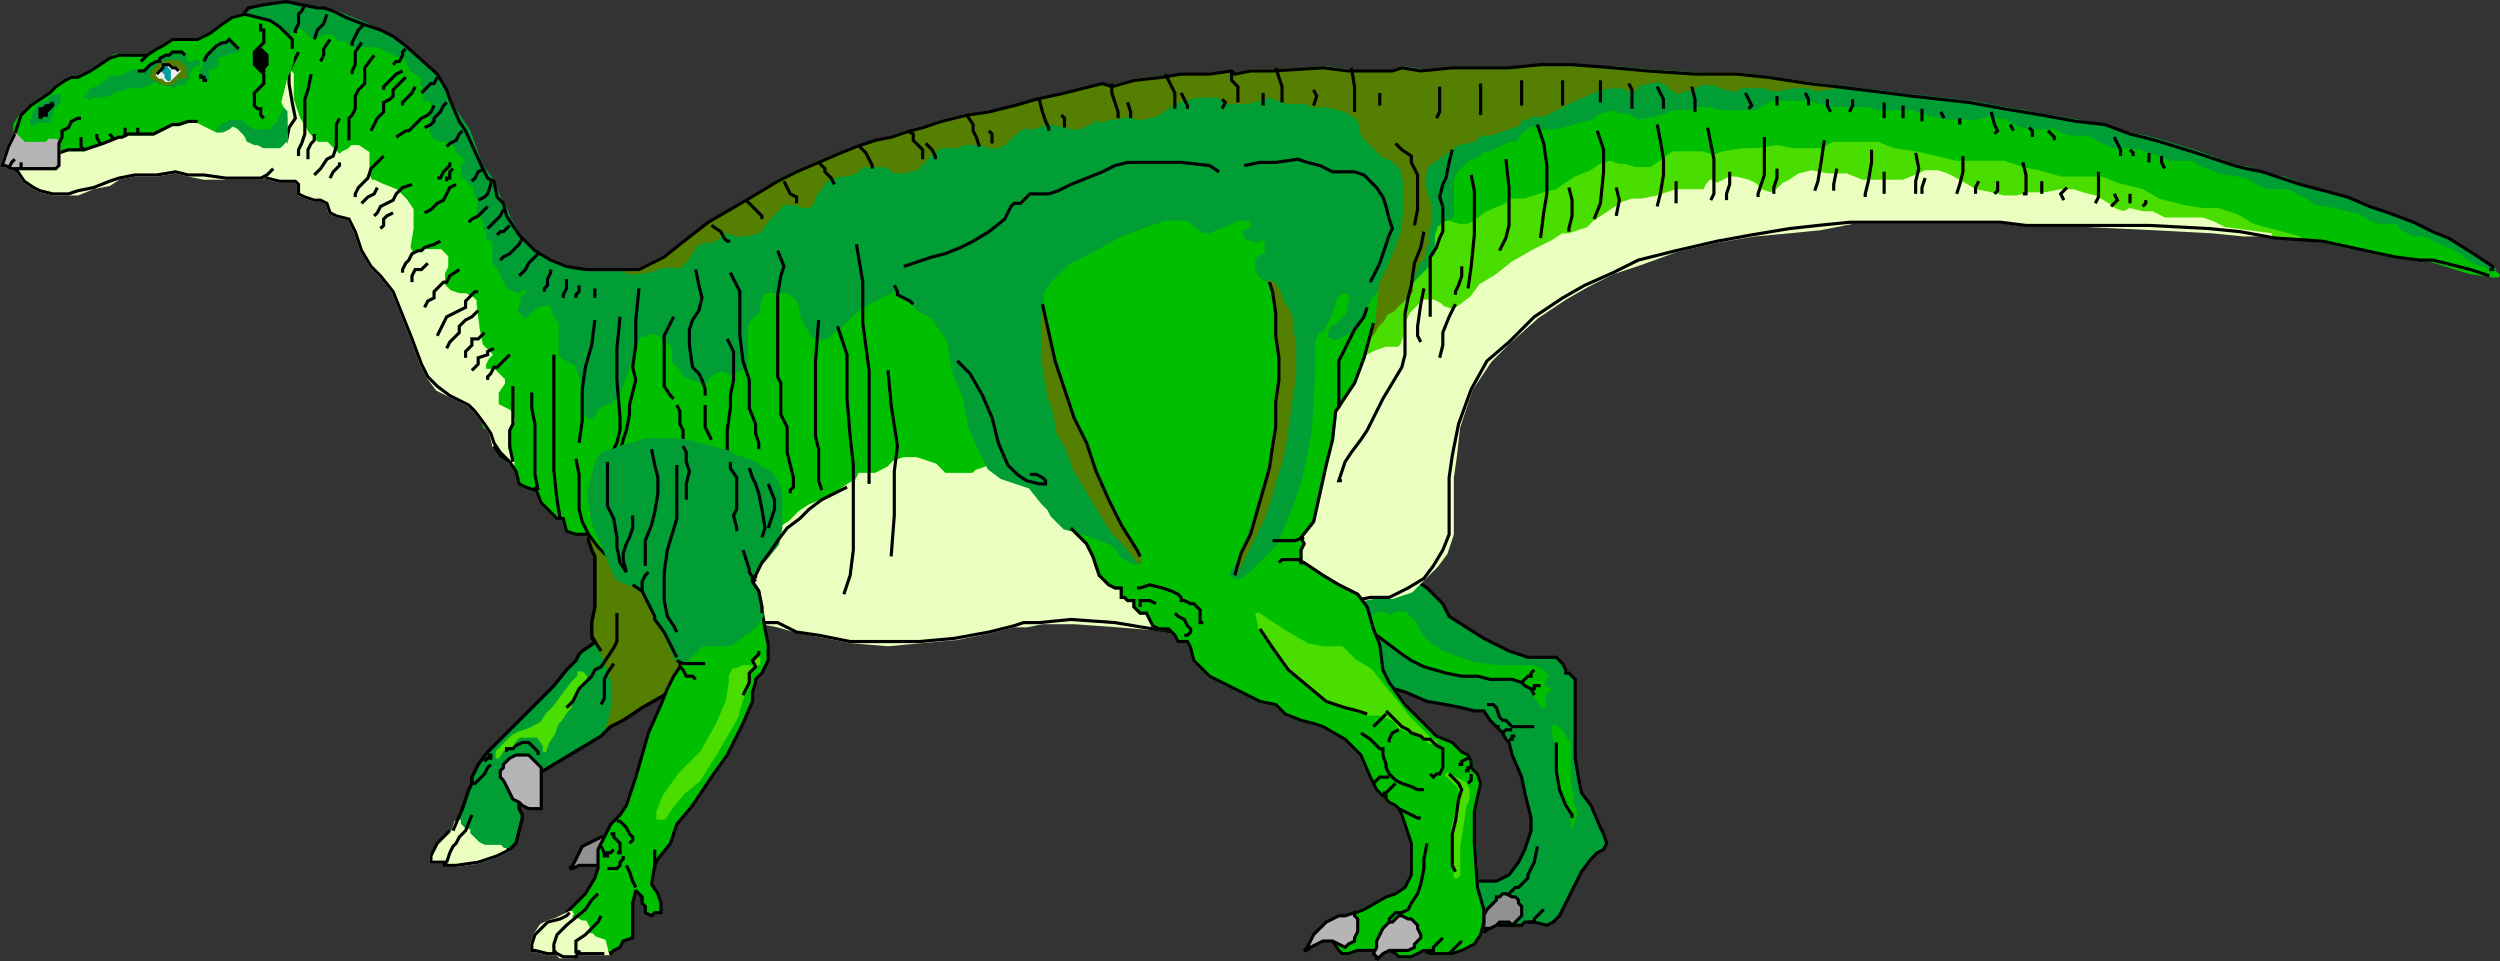 <svg xmlns="http://www.w3.org/2000/svg" width="793.047" height="304.861" version="1.2"><rect width="100%" height="100%" fill="#333333" stroke="none"/><g fill="none" fill-rule="evenodd" stroke="#000" stroke-miterlimit="2" font-family="'Sans Serif'" font-size="12.5" font-weight="400"><path fill="#547f00" stroke="#547f00" d="M188.694 207.507v-4l-1-1v-5l1-5v-16l-1-2-1-3v-1l-1-2-1-5-2-3-2-2-3-3-2-3v-4l2-4 3-3 5-4 8-3 6-2h19l6 2 6 2 3 3 5 5 2 6v7l-1 5-5 6-5 8-3 7-2 3-1 5-3 8-2 7v2l-2 5-2 3-4 4-7 4-6 4-4 2-3 3-6-3 4-23" vector-effect="non-scaling-stroke"/><path fill="#009e35" stroke="#009e35" d="m190.694 233.507-10 6-5 3-5 3h-1l-2 3-2 2-1 3v3l1 2v1l-1 4-1 4-2 2-4 2-6 2-7 1h-3v-1h-5v-2l3-4 4-4 3-7 2-6 1-2v-2l2-4 3-4 1-1 2-2 2-2 13-13 3-3 4-5 3-3 1-2 1-1 3-2 1-1v1l1 2 2 5 2 6v5l-1 5-1 3-1 3" vector-effect="non-scaling-stroke"/><path d="m185.694 168.507-1-5-2-3-2-2-3-3-2-3v-4l2-4 3-3 5-4 8-3 6-2h19l6 2 6 2 3 3 5 5 2 6v7l-1 5-5 6-5 8-3 7-2 3-1 5-3 8-2 7v2l-2 5-2 3-4 4-7 4-6 4-4 2-3 3-10 6-5 3-5 3h-1l-2 3-2 2-1 3v3l1 2v1l-1 4-1 4-2 2-4 2-6 2-7 1h-3v-1h-5v-2l3-4 4-4 3-7 2-6 1-2v-2l2-4 3-4 1-1 2-2 2-2 13-13 3-3 4-5 3-3 1-2 1-1 3-2 1-1-1-1v-5l1-5v-16l-1-2-1-3v-1" vector-effect="non-scaling-stroke"/><path d="m229.694 176.507-3 7-2 3-1 5-3 8-2 6v3l-2 5-2 3-4 4-7 4-6 4-4 2-3 3m-2-30-1-2v-4l1-5v-16l-1-2-1-3v-2l-1-1-1-5-2-3" vector-effect="non-scaling-stroke"/><path fill="#eaffbf" stroke="#eaffbf" d="M144.694 260.507h1v1l1 1 1 1h1v1l1 1 2 2 2 1h5l1 1h2l-4 2-6 2-7 1h-3v-1h-5v-2l3-4 4-4 1-3" vector-effect="non-scaling-stroke"/><path d="M160.694 269.507h1l-4 2-6 2-7 1h-4l1-1h-5v-2l2-4 4-4" vector-effect="non-scaling-stroke"/><path d="m141.694 273.507 1-3 1-2 1-1 1-2 2-2 2-5m41-25-10 6-5 3-5 3h-1l-2 3-2 2-1 3v3l1 2v1l-1 4-1 4-2 2m-18-6 3-7 2-6 1-2v-2l2-4 3-4 1-1 2-2 2-2 13-13 3-3 4-5 3-3 1-2 1-1 3-2 1-1 2 3" vector-effect="non-scaling-stroke"/><path fill="#49dd00" stroke="#49dd00" d="m157.694 240.507 2-3h1l1-1h1v-1l1-1 1-1h6l2 3v2l1-3 2-3 1-3 1-1 2-3 1-1 1-3 1-1 1-2 1-1 1-2v-1l-1-1h-1v1l-2 2-3 4-3 4-2 2-2 3-2 1-2 1-3 1-2 1-1 1-1 1-1 1-2 2v2" vector-effect="non-scaling-stroke"/><path fill="#b5b5b5" d="m159.694 247.507 1 2 1 2 1 2 2 1 1 1 2 1h4v-13l-1-1-1-1-1-1-1-1h-4l-2 1-1 1-1 1v1l-1 1v2l1 1" vector-effect="non-scaling-stroke"/><path d="M149.694 246.507v2h1l1-1 1-1 1-1 1-2 1-1m-2-1 1-1h1v-1h-1m6-1v-1h2l1-1 2-1h2l1 1 1 1 1 1v1m25-45v9l-1 2-2 3-2 3-2 1-1 2-2 2-2 2-2 4-2 2m15-14-2 3-1 2v6l-1 2" vector-effect="non-scaling-stroke"/><path fill="#009e35" d="m458.694 287.507 1 3 2 2 2 1 1 1 3-1h1l2-2h2l1-1v1h1v1l1 1h7l1-1h3l4 1 2-1 1-1 1-1 1-2 2-4 2-4 2-4 3-4 2-2 2-1 1-2-1-3-1-2-3-7-3-4-1-5-1-6v-25l-1-1-1-1h-1v-1l-1-2-1-1-1-1h-9l-6-2-8-4-11-7-2-4-5-5-3-2-3-1-2-1-2-2-2-2-5-1-11 2-5 4-2 12 9 16 7 3 5 3 7 2 7 3 6 1 5 1 4 1h3l2 3 2 2 2 2 1 2 1 1 1 4 3 7 1 5 2 8v4l-2 6-2 4-3 4-4 2h-13l-2 2-1 1v5" vector-effect="non-scaling-stroke"/><path fill="#547f00" stroke="#547f00" d="m342.694 107.507-6-11v-3l1-3 3-3 1-1 3-3 3-4 3-3 3-3 3-2 6-1 14-1h13l10-2 12-1 8 1 5 1 7 1h16l6 2 4 2 4 2 2 1 2 3 1 3v11l-7 18-4 8v15l1 6-1 5-2 3-2 3-3 7-1 9-1 8-3 4-1 2-3 1-5 1h-4l-4 3-2 5v4l2 5 4 2-1 1 1 5 1 2 3 2 1 2 2 2 1 1-10-4-7-2-5-1-3-1h-7l-2-2-2-1-2-2-3-3v-1l-2-6-4-6-5-9-9-12-9-12-8-10-7-8-6-10-2-4v-9l-3-7" vector-effect="non-scaling-stroke"/><path d="M484.694 292.507h2v-1l1-1 1-1 1-1" vector-effect="non-scaling-stroke"/><path fill="#919191" d="m450.694 292.507 1-1h2l2-1h5l1 1 1-1h1l1-1 1-2v-4l-1-1h-2l-2 1-2 1-2 1-2 1-1 2-2 1-1 2v1" vector-effect="non-scaling-stroke"/><path d="m477.694 284.507 1-1 1-1 1-1h1l1-1 2-2v-1l2-4 1-5" vector-effect="non-scaling-stroke"/><path fill="#919191" d="M471.694 295.507v-1h1l2-1 1-1h3l1 1 1-1 1-1 1-1v-3l-1-1v-1l-1-1h-1l-2-1h-1l-1 1h-1v1l-1 1-1 1-1 1-1 2v5h1" vector-effect="non-scaling-stroke"/><path fill="#00bf00" stroke="#00bf00" d="M493.694 235.507v9l1 6 2 5 2 3v4l1-4v-2l-1-1v-3l-1-5v-12l-1-1-1-2-1-1-1-1h-1v2l1 3" vector-effect="non-scaling-stroke"/><path d="M493.694 235.507v9l1 6 2 5 2 3v1" vector-effect="non-scaling-stroke"/><path fill="#00bf00" stroke="#00bf00" d="m436.694 201.507 4 3 4 3 3 2 4 2 7 2 5 1h5l4 1h7l3 1 1 1 2 1 1 2 3 4v-4l1-1 1-1h-1l-1-1v-1l1-2-1-1-1-1-2-1h-12l-7-1-6-2-5-2-3-2-3-3-2-4-1-1-1-1-1-1h-3l-1 1h-1l-2-1h-1l-2 1h-1v4l1 1 1 1" vector-effect="non-scaling-stroke"/><path d="m436.694 201.507 4 3 4 3 3 2 4 2 7 2 5 1h5l4 1h7l3 1 1 1 2 1 1 2m-15 3h2l1 1 1 3 1 1h1l1 1 1 1h7m-4-14 1-1 1-1h1v-1l1-1m-1 6h1v-1h2m-14 13h1m1 2 1-1h2m-1 3h1v-1h1m-56-166 7 1h12l4 1 6 1 4 2 4 2 2 2 2 2 1 3v11l-7 18-4 8v16l1 5-1 5-2 3-2 3-3 8-1 9-1 7-3 5-1 1m-4 37-2-1-3-1-6-3-6-2-6-1-2-1h-7l-3-1-1-2-3-2-2-2-1-2-2-5-3-7-6-8-8-12-10-13-8-10" vector-effect="non-scaling-stroke"/><path fill="#00bf00" stroke="#00bf00" d="m721.694 74.507 15 2 23 5 11 1 13 4 7 1h2l-1-1-3-1-9-7-15-7-13-5-23-7-38-11-24-6-32-6-21-3-13-2-11-1-14-1h-11l-52 3-27 3-37 5-26 7-117 29-36 6-34 7-25 2-14 1-18-3-17-10-6-15-5-15-4-7-5-10-9-12-9-6-8-3-24-7-13 2-5 3-5 8-2 10 5 11 16 10 10 3 17 10 1 8 7 12 5 8 13 13 5 13 5 8 3 12 2 1 1 5 2 3 3 2 2 3 1 4 2 1 3 1v-1l2 5 2 2 3 3h2l1 4 3 1h4l3 4 2 2 3 2h1l2 2 3 1 4 1 3 3 8 1 30-5 13-5 13-5 16-8 23-8 18-1 18 3h17l9-7 13-3h30l8-5 12-21 6-8 26-20 22-11 29-10 36-7 26-1h28l64 5 33 5 16 1" vector-effect="non-scaling-stroke"/><path fill="#49dd00" stroke="#49dd00" d="m452.694 76.507 1-4 2-1 2-1h2l3 1h3l2-1 4-3 5-2 3-2h4l3-1 3-1 4-1 6-4 5-2 3-2 3-1 3 1h2l3 1h5l3-2 4-3h9l4 1 3-1 6-1h5l6-1 5 1h9l4-2h14l5 2 7 1 13 3h15l6 2 5 1 7 2h13l5 2 8 2 5 3 8 2 6 1h5l6 2 5 3 15 4-23-2-34-6-6-3-5-2h-4l-4-1-6 1-4 1-6 1-8-2-5-1-4-1-3-2-2-1-2-1-4 1-2 1-2 2h-16l-5-2-4-1h-4l-6 1-4 3-2 1-3 1-2-1-3-1-5-1-2-1-3 1-3 2h-10l-3 1-3 2-5 1h-4l-3 1-4 2-4 3-3 2-5 2h-3l-6 3-17 11-3 2-6 5-3 2-3 2h-3l-3-1-2 1-1 2-4 9-4 2h-5l-3 1h-6l-4-1-2-1v-2l2-3 4-2 5-3 3-2 3-4 3-7 3-2 8-12" vector-effect="non-scaling-stroke"/><path fill="#009e35" stroke="#009e35" d="m74.694 9.507 1-3 4-3 5-2h7l5 1h5l2 1h2l5 2 5 2 6 3 3 2 4 3 10 9 3 5 1 3 4 6 2 3 4 11 3 4 1 2 2 5 1 1 2 5 3 5 5 5 5 3 5 2 7 2h13l3-1 5-2 3-2 5-3 10-7 11-8 6-2 5-3 6-4 6-3 8-2 5-2 6-2 4-2 6-2 5-1 6-2 8-1 6-2 9-1 6-2 10-3 12-2h2l7-2 10-1h5l10-1h8l4-1h8l16-1 8 1 8 1 5-1 4-1 6 1 10-1h51l11 1 15 1 13 1 10 1 13 1 8 1 8 1 17 2 9 1 9 1 11 2 6 1 5 1 12 2 8 2 8 2 5 1 4 1 13 4 11 4 5 1 5 2 6 1 5 2 15 5 7 2 6 3 8 3 6 2 6 3 7 4 6 5h1-1l-7-3-4-3-2-1-2-1-3-1-1-1-3-1h-3l-2-1-2-1-1-2h-6l-3-1-1-1-2-1-4-1-4-1-6-1-3-2-4-2-2-1h-6l-3-1-3-2-4-1-6-1-2-1-3-1-2-1-1-1h-7l-5-2-3-1-5-1h-5l-5-2-3-2h-6l-3-1-1-1h-9l-4-1-3-2-6-1-4 1h-8l-6-1-3-1-3-1h-11l-3-1h-11l-4-1-5-1h-11l-5 3h-11l-3-1h-5l-2 1h-5l-2 1-4 1-5 1-3-2h-3l-2-1-4 1-3 2-4 1-3 1-4 1h-5l-3-1-1 1-2 1-2 3h-2l-6 3h-2l-2 2-3 1-1 1-3 3-1 3v11l-2 1-3 2-1 3v6l-1 1-1 3-2 2-2 2-2 3-13 14-6 5-3 1-2-1h-1v-6l1-3 2-5 1-4-1-3-5-3h-7l-4-1v-4l1-2-1-2-1-2h-4l-4 1h-4v-2l1-2h-1l-4 2-3 2-5 1-2-1v-2l-2-1-2-1-3-1h-4l-3 1-5 2-5 1-5 3-3 2-4 3-3 2-2 3-3 3-3 2h-3l-2 1-2-1-1-1-2-2-4-1h-5l-2 1-3 2h-1l-3 1h-4l-4-2h-12l-4 1-6 3-5 3-2 2-3 3-3 2-1 1-2 1-3-1-1-2-2-3-1-5-1-2-3-2h-7l-1 1-1 3v2l-2 2-1 1-1 2v12l-1 1-2 1-2 1-2-1h-2l-3 2-1 2-3-1-3-1-3-4-1-1v-4l-1-2h-2l-1-2-2-1h-2l-1 1h-2l-1 3-1 3-1 3-1 3-2 5-1 2-2 2-3 1-2 2v1l-1 1-2-1v-6l-1-2v-3l-1-2-1-3-2-1-2-1-1-1v-10l-2-3v-1l-1-2h-2l-3 1-1 1-1 1-1 1-2-2 1-3v-1l2-2v-1h-2l-1 1-3-1-1-1v-1l-1-1v-1l-1-1v-1l-1-1-1-1v-7l-2-1v-3h-1v-2l-1-2-1-1v-2l1-2-2-2v-3h-1l-2-2-1-1v-3l1-1v-1l-2-2-1-1v-1l-1-1v-1h-4l-2-1-1-2v-4l1-3-1-3h-2v-3l-1-2 1-1-1-1-1-1-2-1-2-4-7-3-2-1h-8l-1-1-1-1h-2l-1-1-1-1h-3l-2 1h-2l-1-1-1-1-1-1h-1l-1 1-2 1-1 1-16-2" vector-effect="non-scaling-stroke"/><path fill="#547f00" stroke="#547f00" d="m582.694 27.507-9-1-13-2-10-1h-13l-15-1-11-1h-51l-10 1-6-1-3 1-6 1-8-1-8-1-16 1h-7l-5 1h-8l-9 1h-6l-9 1-7 2h-3l-12 2-9 3-7 2-8 1-7 1-8 2-6 2-4 1-6 2-5 2-6 1-5 2-7 3-7 3-6 3-5 3-5 3-12 8-9 7-5 3-4 2-4 2-4 1h4l5-1 2-1h6l2-2 2-3 1-2h1l1-1h3l2-1 2-2h1l3 1h3l4-1 3-4 2-2 2-2v-1h5l2 1h2l1-1 1-3 1-1 2-3 2-1 3-1h2l3-1 2-2h7l2 1 1 1h3l4-1 2-2 2-2 2-2 2-1h5l2-1h6l2 1h3l2-1 3-3 4-3v1h2l3-1h1l1-1 2 1h1l4 1h3l4-2 1-1 2 1 2-1h2l4-1 3 1h2l4-1 3-2 3-2 3-1 4-1h7l2 2h7l4-1 3-1 3 1 2 1h7l1 1h5l4 1 3 1 3 2 1 2v2l1 2 1 1 1 1 2 2 2 2 3 1 1 1 2 2 1 5v8l-1 8-4 10-2 4-2 4-2 5-4 6-4 5-2 1-2 1-1 1h4l2-1 3-2h1l3-2 1-1 1-2 2-2 1-2 2-1 4-4 2-2v-3l1-3 1-3 2-2v-2l1-2v-4l1-3v-5l-1-3-1-4v-2l1-4 3-2 4-3 3-2 5-1 2-2h3l6-2 3-1 1-2h2l1-1h4l2-1 2-1 2-1 4-2 7-3 4-1h4l2 1h2l1-2h1l5-1 3 1 2 2 2 1 1-1h3l1-1 2-1h4l2 1 4 1h1l2-1h7l3 1h1l5-1h5l3 1 6-1" vector-effect="non-scaling-stroke"/><path fill="#eaffbf" stroke="#eaffbf" d="m161.694 146.507-3-3-2-2-1-4-2-3-3-4-2-2-6-3-4-2-3-4-2-4-3-8-4-10-2-5-4-5-3-3-3-5-2-6-1-2-1-2-4-1-2-1-1-3-2-1h-2l-3-1-2-1v-3l-1-1h-5l-4-1-1-1-2-2-3-2-10-7-3-6-2-7 1-7 2-4 4-4h-1v9l2 6 2 6 2 2 3 2 2 2 1 1 2-1 1-2v-1l2-1v-1l1-1-1-2-1-2v-5l1-1 1-2 1-1 1-1 2-1 1 1v8l2 6 3 5 3 3h3l1 1 2 2 1 1 1-1 2-1 1-1h2l3 2v7l1 2h1l2 1 5 2 3 3 2 3v6l-1 6 1 2h3l1-1h5l2 2v3l-1 2v4l2 2 3 1h2l2 1 1 1v1l1 8 1 5 2 2 1 1-1 1-1 2v2h3l1 1 1 1 1 1v1l-2 3v4l2 1 2 1 1 2v1l-2 4v5l2 4v1l-1-1m81 25-6 4-4 2-7 2-9 2h-13l4 3 7 3 7 3 7 3 8 2 5 2 5 1 7 2 6 1 10 2 12 1 11-1 11-1 10-2 8-2h4l5-1h10l14 1 12 1 5 1h9l5-1 4-2 5-3 6-1 10-2 12-1h8l5-1h6l6-2 4-4 4-4 3-4 2-6v-18l1-7 1-9 4-12 6-9 6-6 9-8 9-6 7-4 8-4 9-3 11-4 13-3 12-2 11-1 10-1 10-2h48l8 1h18l21 1 19 1 10 1h9l-15-2-2-1-2-1-3-1h-12l-4-2h-3l-4-1-2 1-3-1-1-1-5-3-4-1-3-1h-4l-5 1h-5l-4 1h-4l-4-1-5-1-7-4-2-1-3-1h-4l-2 1-5 2h-13l-5-2h-6l-5-1-4 1-3 2-2 1-2 2-2 1-3-1-2-2-2-1-4-1h-2l-2 1-2 1-2-1-1 1-1 2h-9l-3 1-3 1-5 1h-3l-3 1-3 2-3 2-3 2-2 2-6 2h-2l-3 2-4 2-2 1-7 4-5 4-5 3-3 4-4 3-2 1-3-1-1-1-2-1h-3l-2 2-2 2-1 2-1 3v2l-1 3-1 1h-4l-3 1-4 2-3 2-1 2-6 6-4 6-3 2-4 1-2-1-2-1h-3l-6 1h-3l-3 3-5 4-4 3h-7l-8-1-12-3-5-1h-4l-5 1-3 1-6 3h-4l-3-1-5-1-2 2-3 2-1 2-3 3-3 1-1 1h-9l-1-1-2-2-3-1-3-1h-4l-3 1-2 2-4 2h-5l-1 2-2 1-3 2-5 3-5 2-3 2-3 3-3 2-4 3-1 1" vector-effect="non-scaling-stroke"/><path d="m75.694 6.507 3-4 5-1 7-1 5 1 5 1h2l3 1 4 2 5 2 6 2 4 2 4 3 10 9 3 5 1 3 3 7 2 3 5 11 2 4 2 1 1 5 2 2 1 4 4 6 5 5 5 3 5 2 6 1h17l4-2 4-2 5-4 9-7 12-7 5-3 5-3 6-3 7-3 7-3 5-2 6-2 5-1 6-2 4-1 6-2 8-2 7-1 8-2 7-2 9-2 12-3 3 1 7-2 9-1 6-1h9l7-1 1 1 5-1h7l16-1 8 1h14l3-1 6 1 10-1h18l10-1h10l13 1 11 1 15 1h13l10 1 13 2 9 1 8 1 16 2 9 1 9 1 11 2 6 1 6 1 11 2 9 1 8 3 4 1 4 1 13 4 12 4 4 1 5 1 6 2 6 2 15 4 7 3 6 2 8 3 6 3 5 2 8 5 6 4v1h-1" vector-effect="non-scaling-stroke"/><path d="m66.694 20.507-2 4-1 6 2 8 3 6 10 7 3 2 2 2 1 1 4 1h5l1 1v3l2 1 3 1h2l2 1 1 3 2 1 4 1 1 2 1 2 2 6 3 5 3 3 4 5 2 5 4 10 3 8 2 4 3 3 4 3 6 3 2 2 3 4 2 3 1 3 2 3 3 3-5-5 2 3 3 2 2 3 1 4 2 1 3 1v-1l2 5 2 2 3 3h2l1 4 3 1h4l3 4 2 2 3 2h1l2 2 4 1 3 1 3 3-4-3 3 3 7 3 7 3 7 3 9 2 5 2h5l6 3 7 1 10 2h22l11-1 11-2 8-2 3-1h5l10-1 14 1 12 2 6 1 8-1 5-1 4-1 6-3 6-2 10-1 11-1h8l5-1h6l6-3 5-3 3-4 3-5 2-5v-18l1-7 2-10 4-11 5-9 7-6 8-8 9-6 7-4 9-4 8-4 12-3 13-3 11-2 12-2 9-1 10-1h48l8 1h39l19 1 10 1 11 2 15 1 23 5 8 1h4l12 3 6 2" vector-effect="non-scaling-stroke"/><path d="m94.694 16.507-3 6v4l1 6 1 5-2 3-1 5m8-22-1 5-1 3v11l-1 3-1 2v2m3 1v-3l1-2 1-1v-2m8-5-1 2v7l-1 3-2 1-2 3-2 2m5 1 1-2 1-1 1-1v-1m14-2-2 2-2 2-1 3-1 1-2 2-1 2v1m2 2 1-1 1-1 2-1 1-2m11-1-3 1-2 2-1 2-2 1-2 1-1 2-1 1m6-1-2 1-1 1v2l-1 1m19 4-2 1-3 1-1 1h-1l-2 1-1 2-1 1-1 2v1m8-3-2 2h-2l-1 2v2m15-4-3 2-1 2h-1l-1 1-2 2v2l-2 1-1 2m17-5h-1l-2 2-1 1v2l-4 2-2 1-1 2-2 4m13-8-2 2-2 1-1 1-1 1v2l-2 2-1 1-1 2m12-5-2 2h-2v2l-1 1-1 1v2m9-3-2 1v1l-3 1v2l-2 2m12-5-2 2-2 2h-1l-1 2-1 1v1m8 26-1-5v-5l1-2v-12m8 33-1-5v-16l-1-5v-5m9 40-1-6-1-9v-37m11 57-2-4-1-4v-11l-1-5m6-44-1 8-2 7-1 7v10l-1 7m-87-139-1 2-1 1v3l-1 2v1m10-6-1 3-2 2-1 3m5 0-2 3v2l-1 2m14-12-2 2-1 2-1 2v1m3-1-2 3v4l-1 2v1m7-6-3 4v5l-2 2-1 2v4l-1 2-1 1v7m18-29-1 1v1l-1 2h-1l-1 1m3 2-2 1-1 1-1 1-2 2v1m7-4-2 2-1 1-1 1v2l-1 1-2 1v3l-2 2-1 2-1 2m14-14-1 2-1 1-1 1-1 1v1m11-9-1 2h-1l-1 1-1 1-1 1m4 4-1 2-1 1-2 1-1 1-1 1-2 2h-1l-3 2m16-11-1 1-1 2-1 1-1 1v1l-1 1-2 1m12 1-1 1-1 2-2 1-1 1m12 7-2 1-1 2-1 1m6 0v1l-1 3-1 1-2 1m3 2-1 1-2 2-2 1-1 1m-6-19v1l-1 1-1 1-1 2h-1m5-3-1 1v2h-1v1m3 1-2 1-1 2-1 2-2 1-2 2-2 1m25-1-1 2-1 1-2 2-1 1m7-1-2 2h-1l-1 1m8 1-1 2-1 1-2 2-2 1-1 1m12-2-2 2-1 1-1 2-1 1-1 1m10-2v1l-1 2v2l-1 1v1m7-4v3l-1 2v1m5-4v2l-1 1v1m6-3v3m37-23 3 2 1 2 1 1h1m5-13 2 2 2 2 1 1v1m7-12 1 2 1 2 2 1v2m7-13 2 2v1l2 2 1 2m8-12 2 2 1 2 1 2v1m11-12 2 1v2l2 2 1 1v3m1-5 2 2 1 2v1m10-14 2 3v2l1 2 1 3m3-5 1 1v3m-101 55-3 6v16l2 3 1 1m7-41 1 5 1 4-1 4-2 3-1 3v5l1 7 2 2 1 2 1 3v2m7-18 2 4v9l-1 5v4l-1 7v8l1 7 1 3v12m-1-80 3 6v14l1 8 1 3 1 3v9l2 5v3l1 3v2m6-63 2 5-1 3-1 6v26l1 2v10l2 4v8l2 8v3l-1 1v1m9-55-1 13v24l1 4v10l1 3m5-52 3 9v14l1 12 1 9v27l-1 8-2 6m4-111 2 12v13l2 15v36m6-36 1 11 2 13-1 8v14l-1 13m-59-48v7l1 2 1 2m-11-11 1 2v4l1 2v4m-14-49-1 10v8l-1 7 1 4-1 4-1 4v3l-1 5-1 3-1 4-3 3-1 1 1-3 2-4 1-4v-4l-1-12v-10l1-10m204-71v4m4-12 1 3 1 3v5m10-4 1 2-1 3m12-12 1 6v8m8-6v4m19-6v8l-1 2m14-11v10m13-11v8m13-8v8m12-8v7m9-6 1 2v6m-75 11 2 2 3 2v2l2 4v11l-1 5m3 2-1 5-2 5-1 7-1 4-1 5v13l-1 4-3 5-3 5-2 4-3 6-2 3-3 4-2 3-1 3-1 3h1m26-61-1 5-1 7v3l1 2m10-61-1 4-1 5-1 2-1 4 1 3v8l-1 2-1 3-2 3v19m10-16v3l-1 3-1 2v1m0 3-2 4-2 5v4l-1 4m10-58 1 5v14l-1 10-1 7m12-41 1 9v12l-1 4-2 4m12-40 2 6 1 7v9l-1 6-1 8m9-16 1 4v5l-1 4v1m9-32 2 6v7l-1 10-2 5m7-10 1 4-1 5m13-29 1 5 1 6v5l-1 6-1 4m6-8v7m10-24 1 5 1 5v11l-1 2m6-9v4l-1 3v2m12-20v12l-2 6v1m6-9v3l-1 3v2m16-17-1 7-1 6-1 3m7-7-1 5v2m12-13v4l-1 6-1 4v1m6-8v7m10-13 1 5-1 4v4m3-5-1 3v2m13-12v5l-1 4-1 3m7-4-1 2v2m7-4v3l-1 1m9-10 1 4v6h-1m6-4v4m8-2-2 2 1 2m11-9v8l-1 2m6-3 1 2-1 1-1 1m6-4v3m5-1v1l-1 1m-154-38 2 4v3m9-7 1 4v4m16-6 2 4-1 1m9-4v3m9-4 1 2v2m6-2v2l1 2m7-4v2l-1 2m11-3v5m6-4v4m6-3v4m6-3 1 2m5 0v2m10-4 1 4 1 2-1 1m5-3 1 2m5-1 1 1v2m5-2 2 2v1m19-1 2 4v2m3-2 1 1v1m5-1v3m4-2v2l1 2m-357-22 1 4 1 3 1 2v1m4-5 1 1v3m15-14v3l1 3 1 3v2m3-5 1 3v2m11-14 2 4 1 2v5m2-5 1 2 1 2v1m11-3 1 1-1 2m3-12v3l2 2v5" vector-effect="non-scaling-stroke"/><path fill="#eaffbf" stroke="#eaffbf" d="m3.694 51.507 2 3 2 3 3 2 2 1 4 1h8l5-2 5-1 3-2 5-1h7l6-1 4 1 5 1h18l2-1 2-2 2-3 1-4 1-1v-3l-15-4-8-1h-7l-10 1-13 3-15 4-10 3h-7l-2 3" vector-effect="non-scaling-stroke"/><path fill="#00bf00" stroke="#00bf00" d="M4.694 43.507v-4l2-3 3-3 3-2 3-2 2-2 3-2 2-1h2l2-1 2-1 3-2 3-2 2-1h10l3-2 2-1 3-2h8l4-2 4-3 3-2 4-1 4 1 4 1 3 2 2 2 2 2v7l-1 3-1 2-1 4-1 4 1 2 1 3v7l-2 1h-6l-2-1h-2l-1-2-1-1-1-1-2-1h-1l-1 1-2 1h-1l-2-1-2-1-2-1h-3l-3 1h-2l-2 1-2 1-2 1h-8l-2 1h-2l-5 2-3 1-2 1h-6l-2 1h-5l-4-1-4-1-1-3" vector-effect="non-scaling-stroke"/><path fill="#009e35" stroke="#009e35" d="M26.694 30.507h1l1-2 3-1 1-1 2-1v-1h4l1-1h1l1-1h5l1-1 2-1 1-2 2-1h6v2l2 1 1-1h1v1h-1l-1 1-1 2v1l-1 1v1h-2l-2 1-2-1h-2l-1-1h-1l-1 1-3 1h-4l-2 1h-2l-1 1-3 1h-4v1l-1-1h-1" vector-effect="non-scaling-stroke"/><path fill="#000" d="m82.694 15.507 1 1 1 1v3l-1 1v1h-1l-1-1-1-1v-4l1-1h1" vector-effect="non-scaling-stroke"/><path d="m81.694 15.507 1-1 1-1v-4h-1v-2m0 15 1 1v3l-1 1-1 1-1 1v4l1 1h1v2l1 1" vector-effect="non-scaling-stroke"/><path fill="#009e35" stroke="#009e35" d="m89.694 34.507 1 1v9l-1 1-1 1h-5l-2-1h-1l-2-1v-1l-2-2-1-1-1-1h-1l-1 1-2 1h-2l1-1 1-1h1l1-1h4l1 1 1 1 2 1h5l1-1 1-1 1-1v-1l1-1v-2m-79 1 1-1 1-1 1-1h1l1-1 1-1h2v2l-1 1h-1v2l-1 2v1h-4l-1 1-1-1 1-1v-2" vector-effect="non-scaling-stroke"/><path fill="#000" d="M12.694 35.507v-1h1l1-1h1l1-1v1l-1 1-1 1v1h-1l-1 1v-2" vector-effect="non-scaling-stroke"/><path fill="#009e35" stroke="#009e35" d="m64.694 18.507 1-1 1-1 1-1 1-1 1-1h4l1 1 1 1-1 1h-2l-2 1h-1l-1 1v1h-1l1 1-1 1h-2v4l-1-1h-1v-2l1-1v-3" vector-effect="non-scaling-stroke"/><path fill="#547f00" stroke="#547f00" d="M48.694 23.507v-1l1-1 1-1h1l1-1h4l1 1 1 1v3h-3v1h-1v1h-3l-1-1h-1l-1-1h-1l1-1" vector-effect="non-scaling-stroke"/><path fill="#f0f0f0" stroke="#f0f0f0" d="m49.694 23.507 1 1h1l1 1h1l1-1 1-1 1-1-1-1h-1l-1-1h-2v1l-1 1-1 1" vector-effect="non-scaling-stroke"/><path fill="#009e9e" stroke="#009e9e" d="M53.694 24.507v-2l-1-1v-1l-1 1v1l1 1v1l1 1v-1" vector-effect="non-scaling-stroke"/><path d="M43.694 22.507h2l1-1 1-1 2-1h1v-1l2-1h1l1-1h3l1 1m7 8h-1v-1h-1v-1m1-4 1-2 1-1 1-1 1-1 2-1h1l1-1 1 1 1 1 1 1m-49 32-1-1v-3m6 2-1-2v-1m5 2v-1l-1-1m5 1v-3m4 2v-2m13-18-1-1h-1l-1-1h-2v1l-1 1-1 1m-3-6-1 1-1 1" vector-effect="non-scaling-stroke"/><path d="M62.694 38.507h-3l-3 1h-2l-2 1-2 1-2 1h-8l-2 1h-1l-5 2-3 1-3 1h-5l-3 1h-5l-4-1-4-1m-1-3v-1l1-3 1-3 3-3 3-2 3-2 2-2 3-2 2-1h2l2-1 2-1 3-2 3-2 3-1h9l3-2 2-1 3-2h8l4-2 4-3 3-2 4-1 4 1 4 1 3 2 2 2 2 2v3" vector-effect="non-scaling-stroke"/><path fill="#b5b5b5" stroke="#b5b5b5" d="m4.694 42.507-2 4-1 3-1 3h1l2 1h14l1-1v-7l-1-1h-2l-1 1h-7l-1-1-1-1-1-1" vector-effect="non-scaling-stroke"/><path d="m2.694 53.507 1-2 1-1m2 3v-2" vector-effect="non-scaling-stroke"/><path d="m4.694 42.507-2 4-1 3-1 3h1l2 1h14l1-1v-1m-14 2 1 1 2 3 3 2 2 1 4 1h5l3-1 5-1 5-2 3-1 5-1h7l6-1 4 1h5l7 1h11l2-1 2-2m-68-2v-6l1-2v-2l2-1 1-2 2-1h1" vector-effect="non-scaling-stroke"/><path fill="#00bf00" stroke="#00bf00" d="m339.694 167.507 5 5 2 4 2 6 1 1 2 2 2 1h2v3h1l1 1h2v2l1 1 1 1h2l1 2 1 2 2 1h3l2 2 1 2h3l1 2 1 4 5 5 8 4 8 4 5 1 3 3 5 2 4 1 3 1 7 4 5 5 3 7 2 4 1 1 1 1h1v1l1 1 2 1 1 1 1 2 1 3 2 6v10l-2 4-3 2-3 1-7 4-5 2-3 4-2 2v2l2 3 1 1h2l3-1h10l2 1 1 1h4l2-1 2-1 2 1h7l3-1 4-2 2-3 1-4v-4l-2-7-1-14v-10l2-9-1-3-2-2v-2l-1-2-2-1-1-1-2-2-5-2-6-6-4-4-5-7-2-4-1-8-2-5-2-7-3-4-6-3-5-3-6-4h-1v-4l1-2-1-2 4-5 4-18 2-8 1-9 6-9 3-8 3-11 1-10v-12l-9-13-15-5-14-4-12 1-22 3-20 5-22 16-5 11 2 24 6 17 11 10 3 22" vector-effect="non-scaling-stroke"/><path fill="#009e35" stroke="#009e35" d="m284.694 92.507 4 3 3 3 4 2 2 3 3 4 2 11 3 7 1 5 1 5 3 7 3 6 4 3 6 2 3 1 4 5 2 2 1 2 4 4 4 1 3 1 3 1 5 2 2 2 1 2 2 1 2 1h2l-2-2-1-3-3-3-1-2-1-3-3-5v-2l-3-2-1-2v-5l-2-2-1-4-5-7-2-4 1-2v-2l-3-7-2-9 1-3-1-2-2-3v-12l3-4 5-5 6-3 11-6 8-3 6-2h7l1 1 4 3h2l2-1 3-1 2-1 2-1h4l1 2-1 1-2 1v1l1 1 3 1 2-1 1 1v4l-2 1-1 1v3l1 2 3 2 2 3 1 8 2 9-1 11-1 12-2 12-4 14-2 7-5 13-2 3v1l2 1 3-2 3-3 6-6 5-12 3-9 3-15 1-19v-9l1-3 2-1 1-2 1-2 1-3 1-3 2-2h2l1 2-1 3v2l-2 2-2 2h-1l-1 2v1l2 1 2-1 2-1 3-2 1-2 1-3 2-4 2-2v-1l1-8 3-9 1-2-1-3-1-4-1-3-2-3-2-2-2-2-3-1h-8l-1-1-2-1-4-1-3-1-7 1h-5l-5 2-5 1h-3l-3-2-9-1h-17l-4 2-4 1-5 2-5 2-4 2-3 1h-6l-1 1-1 1-1 1-2 1h-1l-2 4-5 4-5 3-4 2-5 2-4 1-4 1-2 1-3 1-2 1-1 2v1l-1 1 2 3" vector-effect="non-scaling-stroke"/><path fill="#547f00" stroke="#547f00" d="m403.694 89.507 2 3 1 3 2 3 1 3v3l1 4v11l-1 6-1 7-1 7-1 6-2 6-2 7-2 6-3 6-3 6-3 6 2-7 3-6 2-7 2-7 2-7 1-7 1-6v-8l1-7v-7l-1-7v-7l-1-7-1-3h1" vector-effect="non-scaling-stroke"/><path d="m391.694 182.507 2-7 3-6 2-7 2-7 2-7 1-7 1-6v-8l1-7v-7l-1-7v-7l-1-7-1-3" vector-effect="non-scaling-stroke"/><path fill="#547f00" stroke="#547f00" d="m361.694 176.507-1-2-5-8-4-8-4-9-4-9-3-8-3-9-3-9-2-9-2-9v17l1 6 1 6 2 6 1 6 3 5 2 6 3 5 3 5 3 5 3 5 4 4 4 5 1 1v-2" vector-effect="non-scaling-stroke"/><path d="m361.694 176.507-1-2-5-8-4-8-4-9-3-9-4-8-3-9-3-9-2-9-2-9m104-7 3-6 3-9 1-2-1-3-1-4-1-3-2-3-2-2-2-2-3-1h-7l-2-1-2-1-4-1-3-1-7 1h-5l-5 1m-8 2-3-2-9-1h-17l-4 1-4 2-5 2-5 2-4 2-3 1h-6l-1 1-1 1-1 1h-2l-1 1-2 4-5 4-5 3-4 2-5 2-4 1-3 1-3 1-3 1" vector-effect="non-scaling-stroke"/><path fill="#49dd00" stroke="#49dd00" d="m398.694 194.507 9 6 7 4 5 1h6l4 4 5 3 4 5 5 6 3 4 4 4 3 3 2 1h-2l-3-2-7-3-1-2-5-2h-4l-3-1-4-1-6-2-6-5-6-5-5-7-4-6-1-5m60 51 4 2 2 1 1 2v3l-1 2-1 7-1 6v9l-1 1-1-8v-7l2-9 1-3-1-2-4-4" vector-effect="non-scaling-stroke"/><path d="m283.694 90.507 1 2v1l2 1 2 1 1 1m135 33v-15l2-4 2-4 1-2 3-4 1-3m-20 81-2-1h-5l-1 1m8-8-3 1h-7m40 85 2 1 2 1 2 1h1m2 43v-1h2v-1l1-1 1-1 1-1m2 5 1-1 1-1 1-1 1-1m-160-184 4 4 4 7 3 7 2 8 3 7 3 3 3 2 4 1h2v-1l-1-1-2-1h-2m34 36h1l3-1 4 1 3 1 2 1 1 1v1h1l2 1h1l1 1 1 1v4h1m-20-5v-2h3l2 1m6 3 1 1 2 1 1 2 1 1v1l-1 1h-1m64 24 2 2 1 1 2 2 2 1 1 1 3 1 1 1h2l2 2 2 1v6l-1 2h-1l-1 1-1-1m-22-13 3 2 3 3h1v2l1 3v1l1 2 2 2 2 1 3 1 2 1h2m-12-24-1 1-1 1-1 1-1 1m8 1-2 1-1 2v1m19 10 2 2 1 1 1 2-1 3-1 7-1 4v10l1 2m-21-30h-3l-1 1-1 1m7 0-1 1-1 1-1 1h-1m27-11-2 1v1h-1m4 1h-1v1h-1m2 1v2l-1 1m-25 44v-1l1-1 1-1h2l2-1 1-2 2-3 1-3 1-5v-3l1-5m-19-41-3-1-4-1-6-2-6-5-6-5-5-7-4-6" vector-effect="non-scaling-stroke"/><path d="m339.694 167.507 5 5 2 4 2 6 1 1 2 2 2 1h2v3h1l1 1h2v2l1 1 1 1h2l1 2 1 2 2 1h3l2 2 1 2h3l1 2 1 4 5 5 8 4 8 4 5 1 3 3 5 2 4 1 3 1 7 4 5 5 3 7 2 4 1 1 1 1h1v1l1 1 2 1 1 1 1 2 1 3 2 6v10l-2 4-3 2-3 1-7 4-5 2-3 4-2 2v2l2 3 1 1h2l3-1h10l2 1 1 1h4l2-1 2-1 2 1h7l3-1 4-2 2-3 1-4v-4l-2-7-1-14v-10l2-9-1-3-2-2v-2l-1-2-2-1-1-1-2-2-5-2-6-6-4-4-5-7-2-4-1-8-2-5-2-7-3-4-6-3-5-3-6-4h-1v-4l1-2-1-2 4-5 4-18 2-8 1-9 6-9 3-8 3-11" vector-effect="non-scaling-stroke"/><path fill="#b5b5b5" d="m414.694 301.507 1-1 2-1 2-1h3l2 1 2 1 1-1 2-1v-1l1-2v-4l-1-1v-1l-3 1h-2l-2 1-2 1-2 2-2 2-1 2-1 2-1 1h1m22 3 1-1 1-1 2-1h6l2-1v-1l1-1 1-1v-1l-1-2v-1l-1-1-1-1h-1l-2-1h-1l-1 1-1 1h-1l-1 1-1 1-1 2-1 2v2l-1 2 1 1v1" vector-effect="non-scaling-stroke"/><path fill="#919191" d="M192.694 274.507h-9l-2 1h-1l1-1 1-2 1-2 1-2 2-1 2-1 2-1h2v9" vector-effect="non-scaling-stroke"/><path fill="#00bf00" d="m241.694 193.507 1 6 1 5v5l-2 4-2 2v1l-1 3v3l-3 7-5 10-5 7-6 9-5 6-2 6-4 5-1 2-1 6 2 3 1 3v3h-2l-1 1-2-1v-2l-1-1v-2l-2-2-1 4v11l-3 1-1 2-2 1-1 1-2-1-3-2-2-1-4-1h-1l-4-3h-3l1-1 2-1 2-3 6-6 3-5 1-3v-6l2-4 2-4 3-3 2-3 3-9 2-7 2-7 4-9 2-5 2-4 2-3v-3l1-2 4-4 21-9" vector-effect="non-scaling-stroke"/><path fill="#009e35" stroke="#009e35" d="m214.694 209.507-4-9-3-4v-1l-3-6-1-2-3-2-3-1-2-1-1-2-2-5-2-5-2-4-1-4-1-7 2-8 1-3 2-2 4-1 2-1 4-1 3-1h11l5 1 3 1 4 1 4 1 1 1 6 2 3 2 2 1 2 2 1 2 1 3v11l-1 5-4 5-3 3-1 2v2l2 3 1 5v3l-2 3-4 3-4 3h-9l-1 1-1 1-1 1-1 1-1 1h-3" vector-effect="non-scaling-stroke"/><path fill="#49dd00" stroke="#49dd00" d="M240.694 208.507v2l-2 1-1 1-1 1v5l-1 2-1 3-1 4-7 12-5 8-5 4-4 5-2 3h-2v-2l2-5 5-7 7-7 5-9 3-7 1-6v-2l1-2h1l2-1h3l1-1 1-2" vector-effect="non-scaling-stroke"/><path fill="#eaffbf" stroke="#eaffbf" d="M181.694 289.507h-1l-2 1-2 1-3 1-2 1-2 3-1 3v2h1l4 1h2v-1l1 1 1 1h4l1-2v1h10l-1-4-3-1-1-1h-2l1-2-1-2h-1l-2-1h-2l1-2" vector-effect="non-scaling-stroke"/><path d="m235.694 220.507 1-2 1-2v-3l1-1 1-1-1-2 2-2v-1m-26 3 2 1h7m-8 1 1 1 1 2h2l1 1m-19 66-1-2-1-3-1-2m9 1v-6m-14-5h1v1l1 1 1 1v3h-1m-5-2 1 2v1h1v-1h1l1-1m-2 6h3l1-1v-1l1-1v-1m-2-11h1l1 1 1 1 1 2 1 1v1l-1 1m-17 35v-4l3-2 1-1 2-2 1-1 1-2m-15 11v-2l1-3 3-3 6-5 2-3 2-2m79-129-4 2-4 2-4 3-3 3-4 3-3 4-2 3-3 4-2 4v1m0 1-2-3v-1l-1-3-1-3m-43-28v14l2 4 1 6v3l1 5 2 3-1-4v-2l1-3 1-2 1-3v-4m37-15 1 3 1 2 1 3 1 5 1 6-1 3m2-17 2 5v3l-1 3-1 3m-29-20v17l-3 10-1 7v9l1 5 2 3 1 2m-8-58 1 5 1 4v5l-1 6-1 4-2 5v8m12-38 1 2v3l1 3-1 4v5m14-12v2l2 3v10l-1 2 1 4v1m-30 19v-3l1-2 1-1" vector-effect="non-scaling-stroke"/><path d="m180.694 289.507-1 1-2 1-4 1-2 2-2 2-1 3v2h1l4 1h2v-1l1 1 2 1h4l1-2v1h8m23-94-4-8-3-4v-1l-3-6-1-2-3-2m38-3v2l2 3 1 5v2" vector-effect="non-scaling-stroke"/></g></svg>

